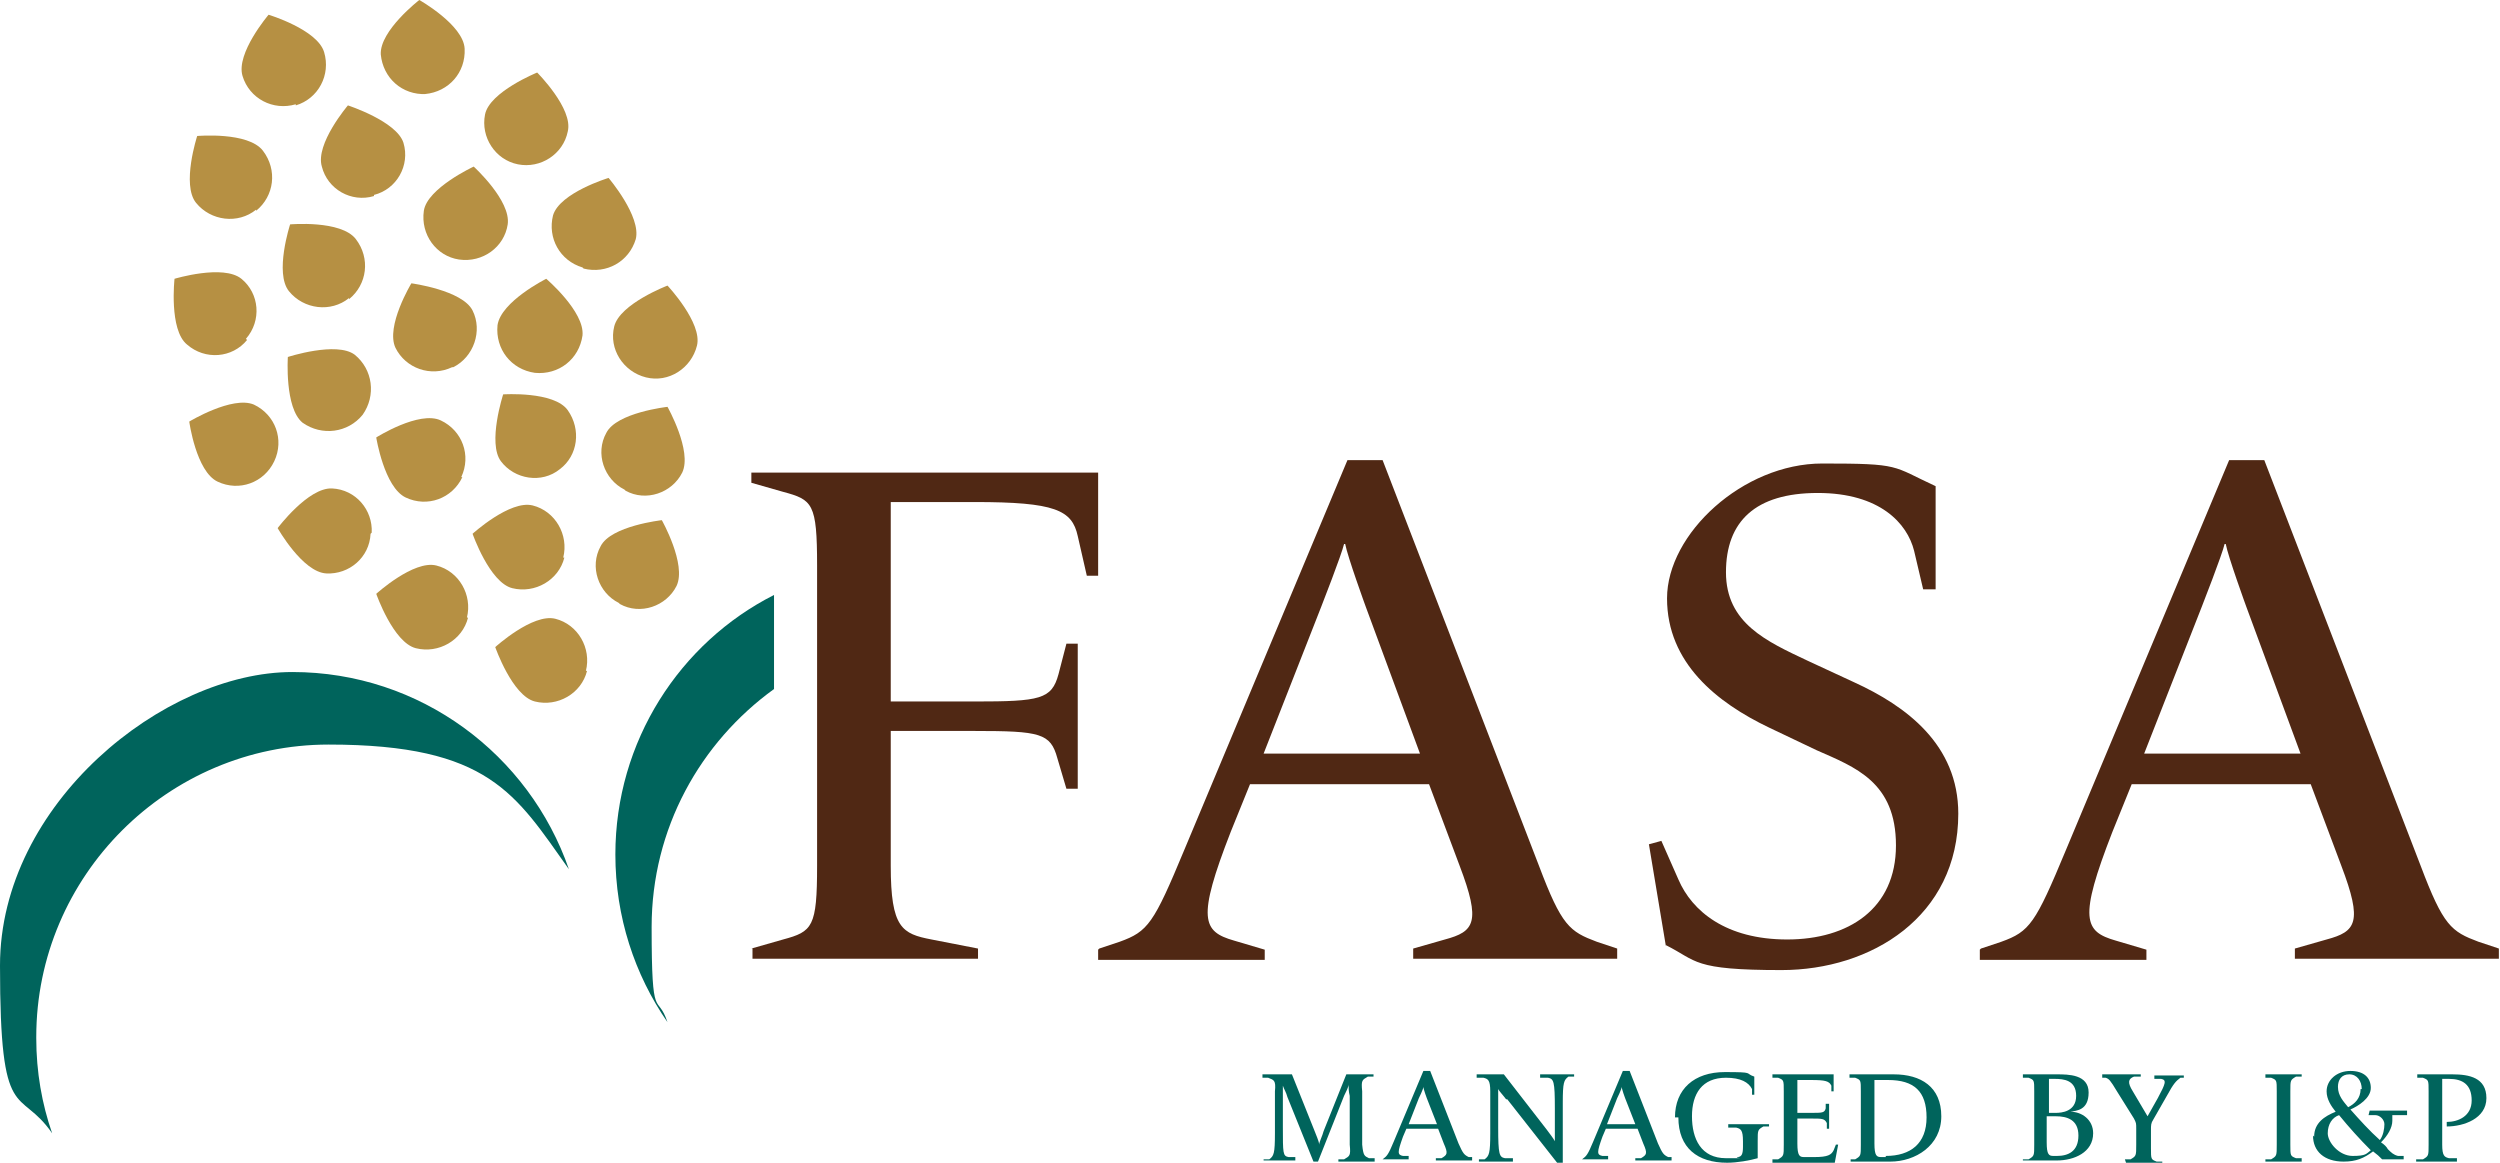<?xml version="1.0" encoding="UTF-8"?>
<svg xmlns="http://www.w3.org/2000/svg" version="1.1" viewBox="0 0 220.6 102.6">
  <defs>
    <style>
      .cls-1 {
        fill: #b69043;
      }

      .cls-2 {
        fill: #00645c;
      }

      .cls-3 {
        fill: #502814;
      }
    </style>
  </defs>
  <!-- Generator: Adobe Illustrator 28.7.1, SVG Export Plug-In . SVG Version: 1.2.0 Build 142)  -->
  <g>
    <g id="Calque_1">
      <g>
        <g>
          <path class="cls-2" d="M111.5,102.3h.5c.4-.3.5-.5.5-2.3v-3.7c.1-1-.1-1-.6-1.2h-.5v-.3h2.6l2,5c.1.3.4.9.4,1.2h0c0-.2.3-.8.4-1.2l2-5h2.4v.2h-.5c-.5.3-.6.3-.5,1.3v4.7c.1,1,.2,1,.6,1.2h.5v.3h-3.2v-.2h.5c.5-.3.6-.3.5-1.3v-4.3c-.1-.4-.1-.7-.1-1h0c0,.2-.2.6-.4,1l-2.3,5.8h-.4l-2.3-5.7c-.1-.4-.3-.7-.4-1h0c0,.1,0,.5,0,1v2.6c0,2.4,0,2.6.5,2.7h.6v.3h-2.8v-.2Z"/>
          <path class="cls-2" d="M121.7,102.3h.3c.4-.3.5-.4,1-1.6l2.6-6.2h.6l2.5,6.4c.4.9.5,1,.9,1.2h.3v.3h-3.2v-.2h.5c.5-.3.6-.4.2-1.3l-.5-1.3h-2.8l-.3.7c-.5,1.4-.5,1.6,0,1.7h.5v.3h-2.6v-.2ZM126.8,99.2l-.9-2.3s-.3-.8-.3-1h0c0,.2-.4,1-.4,1l-.9,2.3h2.5Z"/>
          <path class="cls-2" d="M132.9,97c-.3-.4-.6-.7-.7-.9h0c0,.1,0,.5,0,.7v2.7c0,2.4.1,2.6.6,2.7h.7v.3h-3v-.2h.5c.4-.3.5-.5.5-2.3v-3.7c0-1-.2-1.1-.6-1.2h-.6v-.3h2.4l3.8,4.9c.3.4.6.8.7,1h0c0-.3,0-.7,0-.8v-2.1c0-2.4-.1-2.6-.6-2.7h-.7v-.3h3v.2h-.5c-.4.3-.5.5-.5,2.3v5.3h-.5l-4.4-5.6Z"/>
          <path class="cls-2" d="M139.3,102.3h.3c.4-.3.5-.4,1-1.6l2.6-6.2h.6l2.5,6.4c.4.9.5,1,.9,1.2h.3v.3h-3.2v-.2h.5c.5-.3.6-.4.2-1.3l-.5-1.3h-2.8l-.3.7c-.5,1.4-.5,1.6,0,1.7h.5v.3h-2.6v-.2ZM144.3,99.2l-.9-2.3s-.3-.8-.3-1h0c0,.2-.4,1-.4,1l-.9,2.3h2.5Z"/>
          <path class="cls-2" d="M147.8,98.6c0-2.5,1.7-4,4.4-4s1.7.1,2.6.4v1.6h-.2v-.5c-.3-.6-1-1-2.3-1-2.1,0-3,1.4-3,3.4s.8,3.7,3,3.7.7,0,1-.1c.4,0,.5-.3.5-.9v-.5c0-1-.2-1.1-.6-1.2h-.7v-.3h3.6v.2h-.5c-.5.3-.5.3-.5,1.3v1.5c-.7.2-1.8.4-2.7.4-2.6,0-4.3-1.3-4.3-4Z"/>
          <path class="cls-2" d="M156.4,102.3h.5c.5-.3.5-.3.5-1.3v-4.7c0-1,0-1-.5-1.2h-.5v-.3h5.4v1.5h-.2v-.5c-.2-.4-.5-.5-1.8-.5h-1.2v2.9h1.2c1,0,1.2,0,1.3-.4v-.4h.3v2.2h-.2v-.5c-.2-.4-.4-.4-1.4-.4h-1.2v2.2c0,1.1.2,1.2.6,1.2h.9c1.2,0,1.5-.2,1.7-.6l.2-.5h.2s-.3,1.6-.3,1.6h-5.5v-.2Z"/>
          <path class="cls-2" d="M163.2,102.3h.5c.5-.3.5-.3.5-1.3v-4.7c0-1,0-1-.5-1.2h-.5v-.3h3.9c2.4,0,4.2,1.1,4.2,3.7s-2.3,4-4.5,4h-3.5v-.2ZM166.4,102c2.2,0,3.6-1.1,3.6-3.4s-1.1-3.3-3.4-3.3h-1.2v5.6c0,1.1.2,1.2.6,1.2h.4Z"/>
        </g>
        <g>
          <path class="cls-2" d="M178.5,102.3h.5c.5-.3.5-.3.5-1.3v-4.7c0-1,0-1-.5-1.2h-.5v-.3h3c1,0,2.8,0,2.8,1.6s-1.1,1.6-1.6,1.7h0c1,0,2,.7,2,1.9,0,1.7-1.7,2.4-3.2,2.4h-3v-.2ZM181.4,98.2c.5,0,1.8-.1,1.8-1.5s-1.1-1.5-1.9-1.5h-.5v3h.7ZM181.5,102c1,0,1.9-.4,1.9-1.8s-1-1.7-2-1.7h-.8v2.3c0,1.1.2,1.2.6,1.2h.2Z"/>
          <path class="cls-2" d="M187.5,102.3h.5c.5-.3.5-.3.5-1.3v-1.4c0-.5,0-.5-.2-.9l-1.5-2.4c-.6-1-.7-1.1-1-1.2h-.3v-.3h3.4v.2h-.6c-.5.2-.6.5-.1,1.3l1.3,2.2.9-1.6c.7-1.3.8-1.6.3-1.7h-.6v-.3h2.6v.2h-.3c-.4.3-.6.5-1.2,1.6l-1.2,2.1c-.2.3-.2.5-.2.9v1.6c0,1,0,1,.5,1.2h.5v.3h-3.2v-.2Z"/>
        </g>
        <g>
          <path class="cls-2" d="M199.9,102.3h.5c.5-.3.5-.3.5-1.3v-4.7c0-1,0-1-.5-1.2h-.5v-.3h3.2v.2h-.5c-.5.3-.5.3-.5,1.3v4.7c0,1,0,1,.5,1.2h.5v.3h-3.2v-.2Z"/>
          <path class="cls-2" d="M204.2,100.3c0-1.2.9-1.8,1.9-2.2-.4-.5-.8-1.1-.8-1.8,0-1,.9-1.8,2.1-1.8s1.8.6,1.8,1.5-1.1,1.6-1.8,1.9c.8.9,1.7,1.9,2.6,2.7.3-.4.4-1,.4-1.4s-.4-.8-.8-.8h-.6s.1-.4.1-.4h3.3c0-.1,0,.4,0,.4h0s-1.3,0-1.3,0c0,.2,0,.3,0,.5,0,.6-.4,1.3-1,1.9.3.2.5.4.6.6.3.3.5.5.9.6h.5v.3h-1.9c-.3-.3-.4-.4-.8-.7-.8.6-1.5.9-2.6.9-1.7,0-2.7-.9-2.7-2.3ZM209.2,101.5c-1-1-1.9-2-2.8-3.1-.6.2-1,.8-1,1.6s1,2,2.2,2,1.2-.2,1.6-.5ZM208.4,96.1c0-.7-.4-1.3-1.1-1.3s-1,.5-1,1.1c0,.8.5,1.3.9,1.8.6-.3,1.1-.8,1.1-1.6Z"/>
          <path class="cls-2" d="M213.3,102.3h.5c.5-.3.5-.3.5-1.3v-4.7c0-1,0-1-.5-1.2h-.5v-.3h3.1c1.5,0,3,.3,3,2.1s-2,2.5-3.5,2.5v-.4c1,0,2.2-.5,2.2-1.9s-.8-1.9-2-1.9h-.6v5.8c0,1,.2,1.1.6,1.2h.7v.3h-3.6v-.2Z"/>
        </g>
        <path class="cls-3" d="M147,83.5l-1.5-9,1.1-.3,1.5,3.4c1.2,2.8,4.2,5.3,9.6,5.3s9.6-2.7,9.6-8.3-3.6-6.9-7-8.4l-4.2-2c-4.6-2.2-9-5.7-9-11.4s6.7-11.9,13.7-11.9,6.1.2,10,2v9.1h-1.1l-.8-3.4c-.6-2.4-3-5.1-8.5-5.1s-8.1,2.5-8.1,7,3.6,6.1,7.2,7.8l4.1,1.9c4.6,2.1,9.2,5.5,9.2,11.6,0,9.1-7.7,13.8-15.6,13.8s-7.4-.8-10.2-2.2"/>
        <path class="cls-3" d="M203,66.5l-4.8-13s-1.6-4.4-1.8-5.5h-.1c-.2.9-2,5.5-2,5.5l-5.1,13h13.8ZM174.8,83.7l1.8-.6c2.5-.9,3-1.6,5.7-8.1l14.4-34.4h3.1l13.8,35.8c2,5.3,2.7,5.8,5.1,6.7l1.8.6v.9h-18v-.9l2.8-.8c2.6-.7,3.2-1.5,1.3-6.5l-2.7-7.2h-15.8l-1.7,4.2c-3,7.7-2.5,8.8.3,9.6l2.7.8v.9h-14.7v-.9Z"/>
        <path class="cls-1" d="M45.7,14.5c-2-.4-3.3-2.4-2.9-4.4.4-2,4.6-3.7,4.6-3.7,0,0,3.2,3.2,2.7,5.2-.4,2-2.4,3.3-4.4,2.9"/>
        <path class="cls-2" d="M3.2,91.5c0-14.2,11.6-25.8,25.8-25.8s16.5,4.4,21.2,11c-3.5-10.1-13.1-17.4-24.4-17.4S0,70.9,0,85.2s1.7,10.6,4.6,14.8c-.9-2.6-1.4-5.4-1.4-8.4"/>
        <path class="cls-2" d="M68.3,52.4v8.4c-6.5,4.7-10.8,12.3-10.8,21s.5,5.7,1.4,8.4c-2.9-4.2-4.6-9.3-4.6-14.8,0-10,5.7-18.7,14-22.9Z"/>
        <path class="cls-1" d="M51.4,23.6c-2-.6-3.1-2.6-2.6-4.6.6-2,4.9-3.3,4.9-3.3,0,0,2.9,3.4,2.4,5.4-.6,2-2.6,3.1-4.6,2.6"/>
        <path class="cls-1" d="M57,33.3c-2-.5-3.3-2.5-2.8-4.5s4.7-3.6,4.7-3.6c0,0,3.1,3.3,2.6,5.3-.5,2-2.5,3.3-4.5,2.8"/>
        <path class="cls-1" d="M47.2,32.9c-2.1-.3-3.5-2.1-3.3-4.2.3-2.1,4.3-4.1,4.3-4.1,0,0,3.4,2.9,3.2,5-.3,2.1-2.1,3.5-4.2,3.3"/>
        <path class="cls-1" d="M55.1,43.2c-1.8-.9-2.6-3.2-1.6-5,.9-1.8,5.4-2.3,5.4-2.3,0,0,2.2,3.9,1.3,5.8-.9,1.8-3.2,2.6-5,1.6"/>
        <path class="cls-1" d="M54.6,53.2c-1.8-.9-2.6-3.2-1.6-5,.9-1.8,5.4-2.3,5.4-2.3,0,0,2.2,3.9,1.3,5.8-.9,1.8-3.2,2.6-5,1.6"/>
        <path class="cls-1" d="M40.5,22.9c-2-.3-3.4-2.2-3.1-4.3.3-2,4.4-3.9,4.4-3.9,0,0,3.3,3,3,5.1-.3,2-2.2,3.4-4.3,3.1"/>
        <path class="cls-1" d="M33,17.3c-2,.6-4.1-.6-4.6-2.6-.6-2,2.3-5.4,2.3-5.4,0,0,4.3,1.4,4.9,3.3.6,2-.6,4.1-2.6,4.6"/>
        <path class="cls-1" d="M22.6,18.5c-1.6,1.3-4,1-5.3-.6-1.3-1.6.1-5.9.1-5.9,0,0,4.5-.4,5.8,1.3s1,4-.6,5.3"/>
        <path class="cls-1" d="M21.8,30c-1.3,1.6-3.7,1.8-5.3.4-1.6-1.3-1.1-5.8-1.1-5.8,0,0,4.3-1.3,5.9,0,1.6,1.3,1.8,3.7.4,5.3"/>
        <path class="cls-1" d="M32,36.6c-1.3,1.6-3.6,1.9-5.3.7-1.6-1.3-1.3-5.8-1.3-5.8,0,0,4.3-1.4,5.9-.2,1.6,1.3,1.9,3.6.7,5.3"/>
        <path class="cls-1" d="M24.2,40.7c-.9,1.9-3.1,2.7-5,1.8-1.9-.9-2.5-5.3-2.5-5.3,0,0,3.8-2.3,5.7-1.5,1.9.9,2.7,3.1,1.8,5"/>
        <path class="cls-1" d="M32.7,47.1c-.1,2.1-1.9,3.6-3.9,3.5-2.1-.1-4.3-4-4.3-4,0,0,2.7-3.6,4.8-3.5,2.1.1,3.6,1.9,3.5,3.9"/>
        <path class="cls-1" d="M40.8,42.1c-.9,1.9-3.1,2.7-5,1.8-1.9-.9-2.6-5.3-2.6-5.3,0,0,3.8-2.4,5.7-1.5,1.9.9,2.7,3.1,1.8,5"/>
        <path class="cls-1" d="M49.4,41.4c-1.6,1.3-4,.9-5.2-.7s.2-5.9.2-5.9c0,0,4.5-.3,5.7,1.4s.9,4-.7,5.2"/>
        <path class="cls-1" d="M41.3,54.5c-.5,2-2.6,3.2-4.6,2.7-2-.5-3.5-4.8-3.5-4.8,0,0,3.3-3,5.3-2.5s3.2,2.6,2.7,4.6"/>
        <path class="cls-1" d="M51.8,59.2c-.5,2-2.6,3.2-4.6,2.7-2-.5-3.5-4.8-3.5-4.8,0,0,3.3-3,5.3-2.5,2,.5,3.2,2.6,2.7,4.6"/>
        <path class="cls-1" d="M49.8,49.2c-.5,2-2.6,3.2-4.6,2.7-2-.5-3.5-4.8-3.5-4.8,0,0,3.3-3,5.3-2.5s3.2,2.6,2.7,4.6"/>
        <path class="cls-1" d="M39.9,32.4c-1.9.9-4.1.1-5-1.7-.9-1.9,1.4-5.7,1.4-5.7,0,0,4.5.6,5.4,2.4s.1,4.1-1.7,5"/>
        <path class="cls-1" d="M30.8,26.3c-1.6,1.3-4,1-5.3-.6-1.3-1.6.1-5.9.1-5.9,0,0,4.5-.4,5.8,1.3s1,4-.6,5.3"/>
        <path class="cls-1" d="M26.1,9.2c-2,.6-4.1-.5-4.7-2.5-.6-2,2.3-5.4,2.3-5.4,0,0,4.3,1.3,4.9,3.3.6,2-.5,4.1-2.5,4.7"/>
        <path class="cls-1" d="M37.6,8.3c-2.1.1-3.8-1.4-4-3.5-.1-2.1,3.4-4.8,3.4-4.8,0,0,3.9,2.2,4,4.3.1,2.1-1.4,3.8-3.5,4"/>
        <path class="cls-3" d="M66.3,83.7l2.8-.8c2.6-.7,3-1.1,3-6.5v-26.5c0-5.5-.4-5.8-3-6.5l-2.8-.8v-.9h30.6v9.1h-1l-.8-3.5c-.5-2.3-2-3-9.1-3h-7.4v17.6h7.4c5.8,0,6.8-.2,7.4-2.4l.7-2.7h1v12.8h-1l-.8-2.7c-.6-2.2-1.5-2.4-7.3-2.4h-7.4v11.9c0,5.5,1,6,3.6,6.5l4.1.8v.9h-19.9v-.9Z"/>
        <path class="cls-3" d="M125.3,66.5l-4.8-13s-1.6-4.4-1.8-5.5h-.1c-.2.9-2,5.5-2,5.5l-5.1,13h13.8ZM97,83.7l1.8-.6c2.5-.9,3-1.6,5.7-8.1l14.4-34.4h3.1l13.8,35.8c2,5.3,2.7,5.8,5.1,6.7l1.8.6v.9h-18v-.9l2.8-.8c2.6-.7,3.2-1.5,1.3-6.5l-2.7-7.2h-15.8l-1.7,4.2c-3,7.7-2.5,8.8.3,9.6l2.7.8v.9h-14.7v-.9Z"/>
      </g>
    </g>
  </g>
</svg>